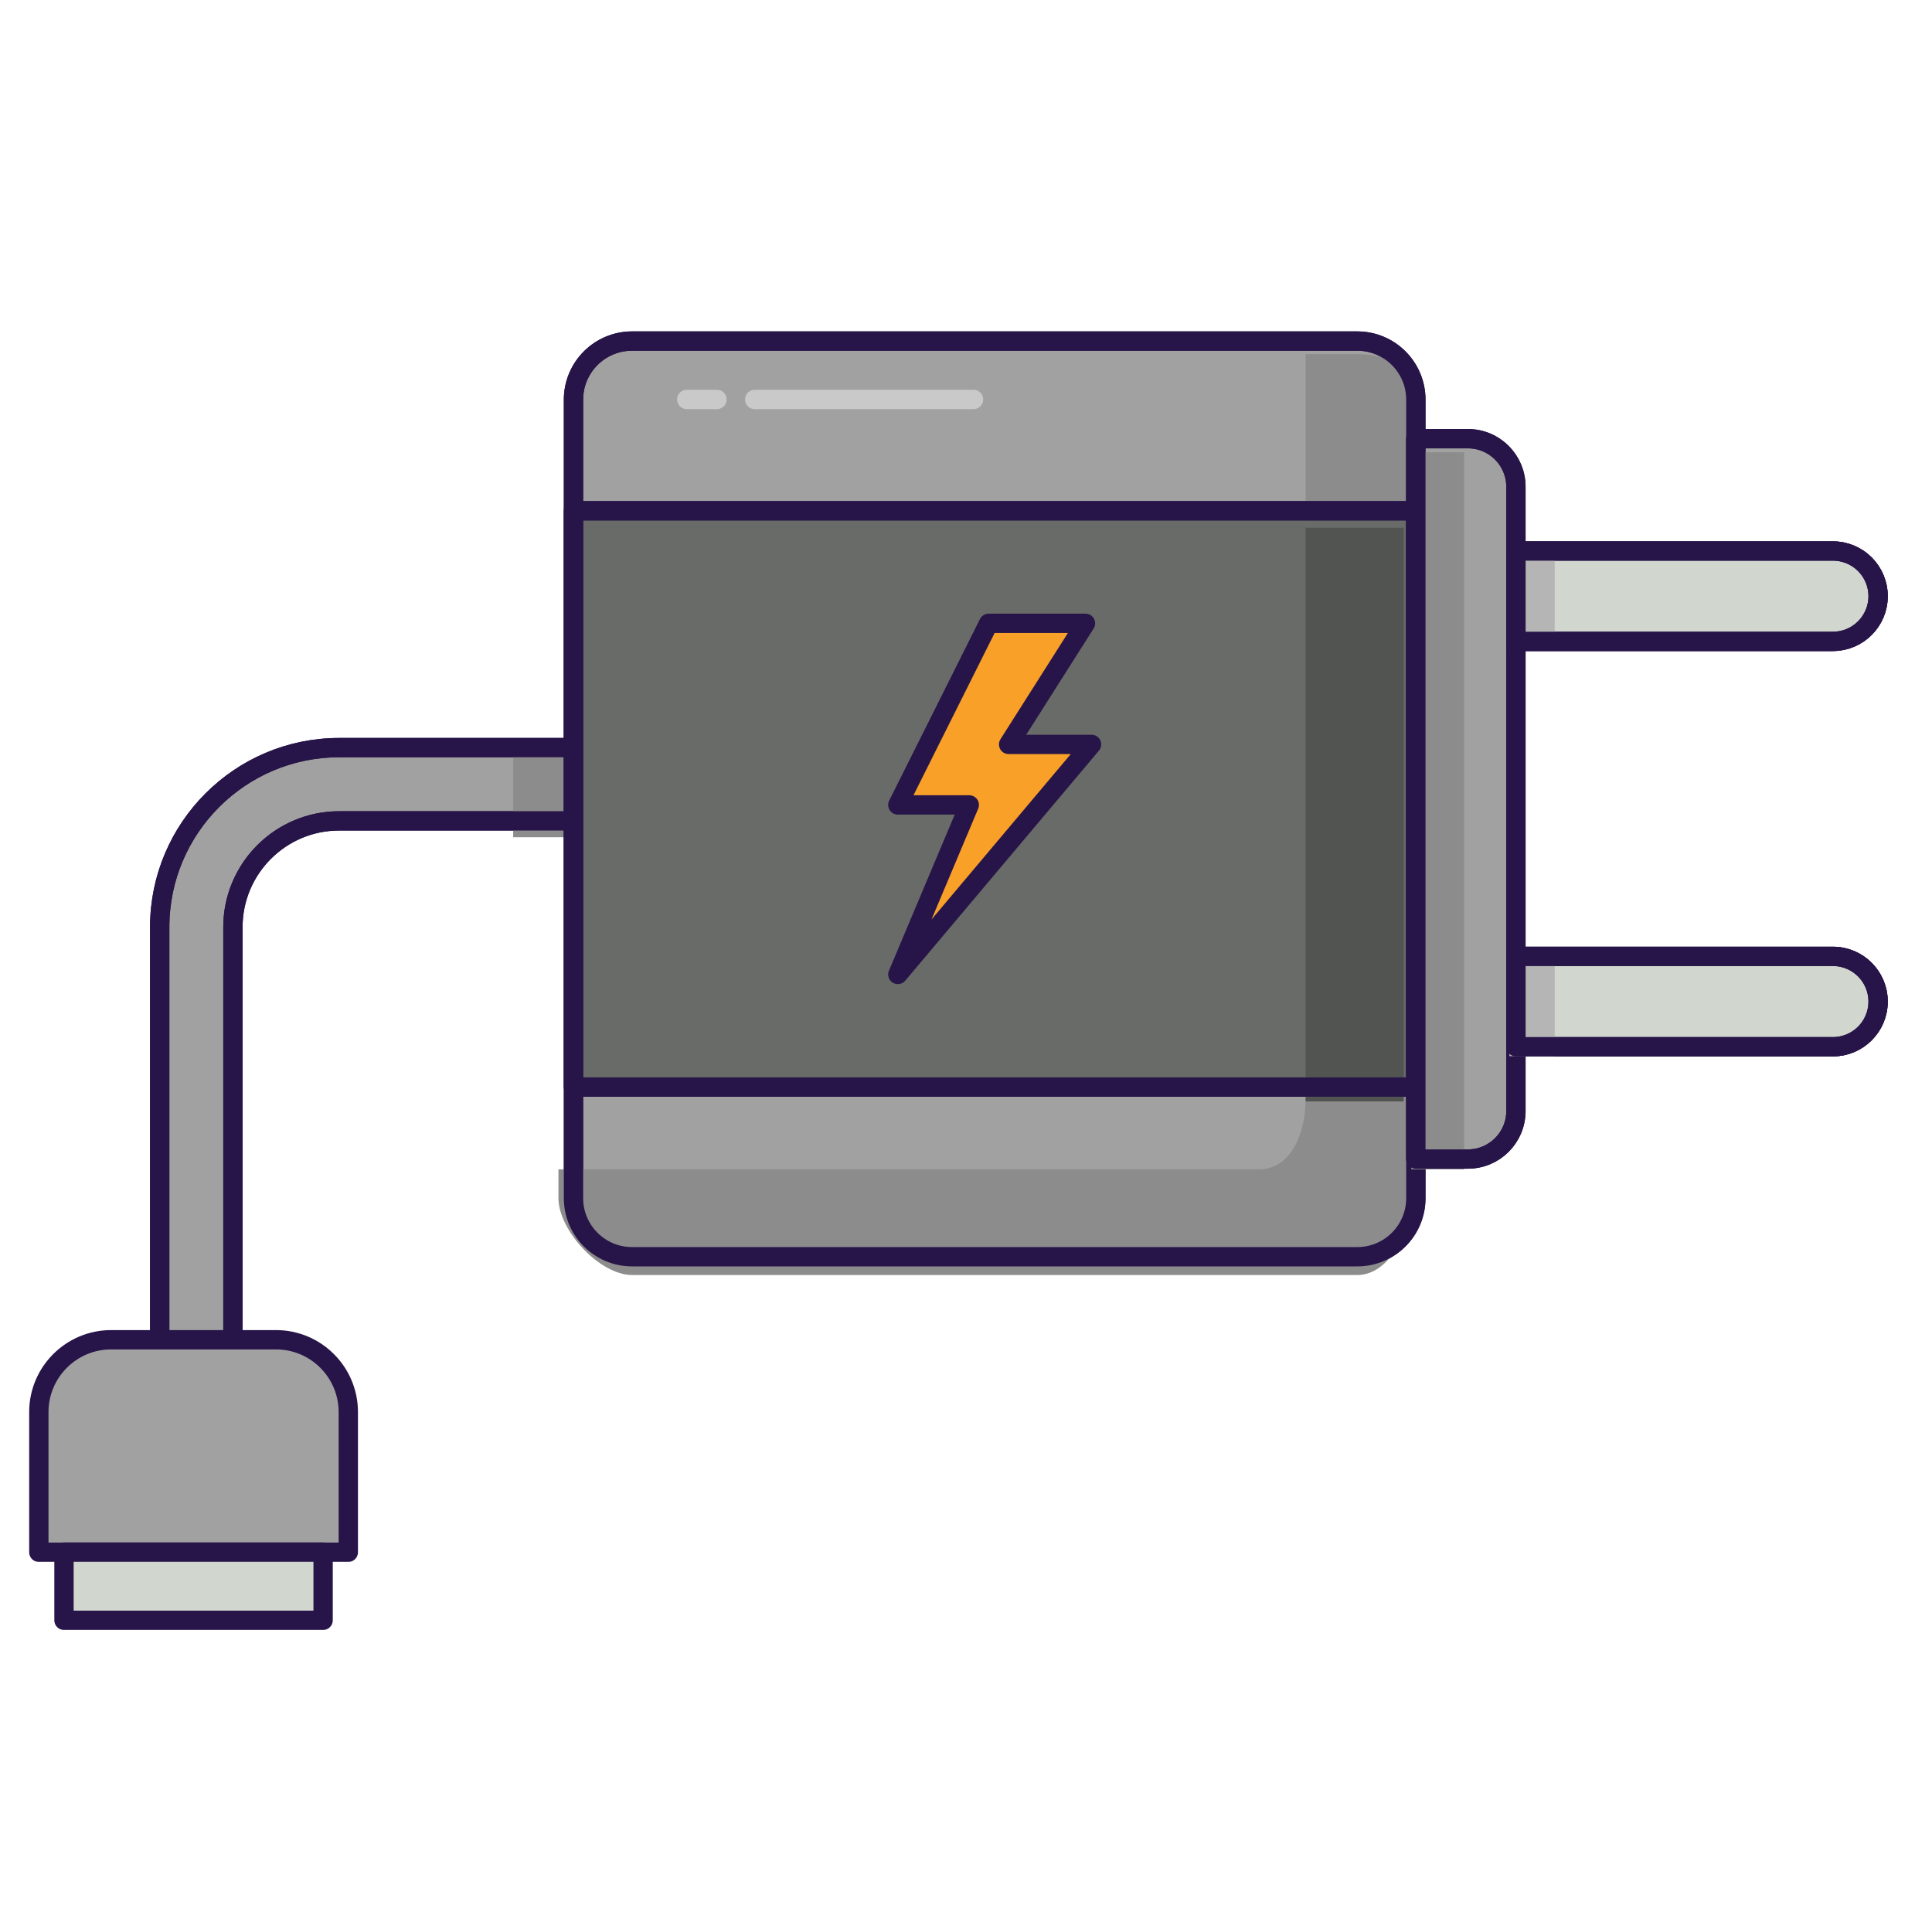 <?xml version="1.0" encoding="utf-8"?>
<!-- Generator: Adobe Illustrator 16.0.0, SVG Export Plug-In . SVG Version: 6.00 Build 0)  -->
<!DOCTYPE svg PUBLIC "-//W3C//DTD SVG 1.1//EN" "http://www.w3.org/Graphics/SVG/1.1/DTD/svg11.dtd">
<svg version="1.1" id="Vrstva_1" xmlns="http://www.w3.org/2000/svg" xmlns:xlink="http://www.w3.org/1999/xlink" x="0px" y="0px"
	 width="50px" height="49.938px" viewBox="0 0 50 49.938" enable-background="new 0 0 50 49.938" xml:space="preserve">
<rect y="0" fill="#FFFFFF" width="50" height="49.938"/>
<g>
	<defs>
		<rect id="SVGID_1_" y="0.375" width="50" height="50"/>
	</defs>
	<clipPath id="SVGID_2_">
		<use xlink:href="#SVGID_1_"  overflow="visible"/>
	</clipPath>
	<path clip-path="url(#SVGID_2_)" fill="#A1A1A1" d="M5.081,36.121c-0.523,0-0.948-0.425-0.948-0.948V23.99
		c0-2.561,2.083-4.645,4.645-4.645h6.066c0.523,0,0.948,0.424,0.948,0.948s-0.424,0.948-0.948,0.948H8.777
		c-1.516,0-2.749,1.233-2.749,2.749v11.184C6.028,35.697,5.604,36.121,5.081,36.121"/>
	
		<path clip-path="url(#SVGID_2_)" fill="none" stroke="#271449" stroke-width="0.5" stroke-linecap="round" stroke-linejoin="round" stroke-miterlimit="10" d="
		M5.081,36.121c-0.523,0-0.948-0.425-0.948-0.948V23.99c0-2.561,2.083-4.645,4.645-4.645h6.066c0.523,0,0.948,0.424,0.948,0.948
		s-0.424,0.948-0.948,0.948H8.777c-1.516,0-2.749,1.233-2.749,2.749v11.184C6.028,35.697,5.604,36.121,5.081,36.121z"/>
	<path clip-path="url(#SVGID_2_)" fill="#8C8C8C" d="M14.843,19.516h-1.562v2.148h1.562c0.523,0,0.948-0.551,0.948-1.074
		S15.366,19.516,14.843,19.516"/>
	
		<path clip-path="url(#SVGID_2_)" fill="none" stroke="#271449" stroke-width="0.5" stroke-linecap="round" stroke-linejoin="round" stroke-miterlimit="10" d="
		M5.081,36.121c-0.523,0-0.948-0.425-0.948-0.948V23.99c0-2.561,2.083-4.645,4.645-4.645h6.066c0.523,0,0.948,0.424,0.948,0.948
		s-0.424,0.948-0.948,0.948H8.777c-1.516,0-2.749,1.233-2.749,2.749v11.184C6.028,35.697,5.604,36.121,5.081,36.121z"/>
	<path clip-path="url(#SVGID_2_)" fill="#A1A1A1" d="M35.126,32.519H16.359c-0.838,0-1.517-0.679-1.517-1.516V10.341
		c0-0.837,0.679-1.516,1.517-1.516h18.767c0.837,0,1.516,0.679,1.516,1.516v20.663C36.642,31.84,35.963,32.519,35.126,32.519"/>
	
		<path clip-path="url(#SVGID_2_)" fill="none" stroke="#271449" stroke-width="0.5" stroke-linecap="round" stroke-linejoin="round" stroke-miterlimit="10" d="
		M35.126,32.519H16.359c-0.838,0-1.517-0.679-1.517-1.516V10.341c0-0.837,0.679-1.516,1.517-1.516h18.767
		c0.837,0,1.516,0.679,1.516,1.516v20.663C36.642,31.84,35.963,32.519,35.126,32.519z"/>
	<path clip-path="url(#SVGID_2_)" fill="#8C8C8C" d="M35.126,9.164h-1.337v19.295c0,0.838-0.369,1.799-1.207,1.799H14.453v0.745
		c0,0.837,1.068,1.989,1.906,1.989h18.767c0.837,0,1.397-1.152,1.397-1.989V10.341C36.523,9.503,35.963,9.164,35.126,9.164"/>
	
		<path clip-path="url(#SVGID_2_)" fill="none" stroke="#271449" stroke-width="0.5" stroke-linecap="round" stroke-linejoin="round" stroke-miterlimit="10" d="
		M35.126,32.519H16.359c-0.838,0-1.517-0.679-1.517-1.516V10.341c0-0.837,0.679-1.516,1.517-1.516h18.767
		c0.837,0,1.516,0.679,1.516,1.516v20.663C36.642,31.84,35.963,32.519,35.126,32.519z"/>
	<rect x="14.843" y="13.216" clip-path="url(#SVGID_2_)" fill="#686B68" width="21.8" height="14.913"/>
	
		<rect x="14.843" y="13.216" clip-path="url(#SVGID_2_)" fill="none" stroke="#271449" stroke-width="0.5" stroke-linecap="round" stroke-linejoin="round" stroke-miterlimit="10" width="21.8" height="14.913"/>
	<rect x="33.789" y="13.656" clip-path="url(#SVGID_2_)" fill="#525452" width="2.539" height="14.844"/>
	
		<rect x="14.843" y="13.216" clip-path="url(#SVGID_2_)" fill="none" stroke="#271449" stroke-width="0.5" stroke-linecap="round" stroke-linejoin="round" stroke-miterlimit="10" width="21.8" height="14.913"/>
	<path clip-path="url(#SVGID_2_)" fill="#A1A1A1" d="M37.989,29.991h-1.347v-18.64h1.347c0.687,0,1.243,0.557,1.243,1.244v16.153
		C39.232,29.435,38.676,29.991,37.989,29.991"/>
	
		<path clip-path="url(#SVGID_2_)" fill="none" stroke="#271449" stroke-width="0.5" stroke-linecap="round" stroke-linejoin="round" stroke-miterlimit="10" d="
		M37.989,29.991h-1.347v-18.64h1.347c0.687,0,1.243,0.557,1.243,1.244v16.153C39.232,29.435,38.676,29.991,37.989,29.991z"/>
	<rect x="36.523" y="11.703" clip-path="url(#SVGID_2_)" fill="#8C8C8C" width="1.367" height="18.555"/>
	
		<path clip-path="url(#SVGID_2_)" fill="none" stroke="#271449" stroke-width="0.5" stroke-linecap="round" stroke-linejoin="round" stroke-miterlimit="10" d="
		M37.989,29.991h-1.347v-18.64h1.347c0.687,0,1.243,0.557,1.243,1.244v16.153C39.232,29.435,38.676,29.991,37.989,29.991z"/>
	<path clip-path="url(#SVGID_2_)" fill="#D1D7CF" d="M47.436,16.596h-8.203v-2.338h8.203c0.646,0,1.169,0.523,1.169,1.169
		S48.081,16.596,47.436,16.596"/>
	
		<path clip-path="url(#SVGID_2_)" fill="none" stroke="#271449" stroke-width="0.5" stroke-linecap="round" stroke-linejoin="round" stroke-miterlimit="10" d="
		M47.436,16.596h-8.203v-2.338h8.203c0.646,0,1.169,0.523,1.169,1.169S48.081,16.596,47.436,16.596z"/>
	<path clip-path="url(#SVGID_2_)" fill="#D1D7CF" d="M47.436,27.085h-8.203v-2.338h8.203c0.646,0,1.169,0.523,1.169,1.169
		S48.081,27.085,47.436,27.085"/>
	
		<path clip-path="url(#SVGID_2_)" fill="none" stroke="#271449" stroke-width="0.5" stroke-linecap="round" stroke-linejoin="round" stroke-miterlimit="10" d="
		M47.436,27.085h-8.203v-2.338h8.203c0.646,0,1.169,0.523,1.169,1.169S48.081,27.085,47.436,27.085z"/>
	<path clip-path="url(#SVGID_2_)" fill="#D1D7CF" d="M47.436,16.596h-8.203v-2.338h8.203c0.646,0,1.169,0.523,1.169,1.169
		S48.081,16.596,47.436,16.596"/>
	
		<path clip-path="url(#SVGID_2_)" fill="none" stroke="#271449" stroke-width="0.5" stroke-linecap="round" stroke-linejoin="round" stroke-miterlimit="10" d="
		M47.436,16.596h-8.203v-2.338h8.203c0.646,0,1.169,0.523,1.169,1.169S48.081,16.596,47.436,16.596z"/>
	<rect x="39.063" y="14.438" clip-path="url(#SVGID_2_)" fill="#B5B5B5" width="1.172" height="2.344"/>
	<path clip-path="url(#SVGID_2_)" fill="#D1D7CF" d="M47.436,27.085h-8.203v-2.338h8.203c0.646,0,1.169,0.523,1.169,1.169
		S48.081,27.085,47.436,27.085"/>
	
		<path clip-path="url(#SVGID_2_)" fill="none" stroke="#271449" stroke-width="0.5" stroke-linecap="round" stroke-linejoin="round" stroke-miterlimit="10" d="
		M47.436,27.085h-8.203v-2.338h8.203c0.646,0,1.169,0.523,1.169,1.169S48.081,27.085,47.436,27.085z"/>
	<rect x="39.063" y="24.985" clip-path="url(#SVGID_2_)" fill="#B5B5B5" width="1.172" height="2.344"/>
	
		<path clip-path="url(#SVGID_2_)" fill="none" stroke="#271449" stroke-width="0.5" stroke-linecap="round" stroke-linejoin="round" stroke-miterlimit="10" d="
		M47.436,16.596h-8.203v-2.338h8.203c0.646,0,1.169,0.523,1.169,1.169S48.081,16.596,47.436,16.596z"/>
	
		<path clip-path="url(#SVGID_2_)" fill="none" stroke="#271449" stroke-width="0.5" stroke-linecap="round" stroke-linejoin="round" stroke-miterlimit="10" d="
		M47.436,27.085h-8.203v-2.338h8.203c0.646,0,1.169,0.523,1.169,1.169S48.081,27.085,47.436,27.085z"/>
	<path clip-path="url(#SVGID_2_)" fill="#A1A1A1" d="M9.014,40.165H1.005v-3.626c0-1.033,0.838-1.872,1.872-1.872h4.265
		c1.034,0,1.872,0.839,1.872,1.872V40.165z"/>
	
		<path clip-path="url(#SVGID_2_)" fill="none" stroke="#271449" stroke-width="0.5" stroke-linecap="round" stroke-linejoin="round" stroke-miterlimit="10" d="
		M9.014,40.165H1.005v-3.626c0-1.033,0.838-1.872,1.872-1.872h4.265c1.034,0,1.872,0.839,1.872,1.872V40.165z"/>
	<rect x="1.656" y="40.165" clip-path="url(#SVGID_2_)" fill="#D1D7CF" width="6.706" height="1.761"/>
	
		<rect x="1.656" y="40.165" clip-path="url(#SVGID_2_)" fill="none" stroke="#271449" stroke-width="0.5" stroke-linecap="round" stroke-linejoin="round" stroke-miterlimit="10" width="6.706" height="1.761"/>
	
		<line clip-path="url(#SVGID_2_)" fill="none" stroke="#C9C9C9" stroke-width="0.5" stroke-linecap="round" stroke-linejoin="round" stroke-miterlimit="10" x1="17.773" y1="10.336" x2="18.555" y2="10.336"/>
	
		<line clip-path="url(#SVGID_2_)" fill="none" stroke="#C9C9C9" stroke-width="0.5" stroke-linecap="round" stroke-linejoin="round" stroke-miterlimit="10" x1="19.531" y1="10.336" x2="25.195" y2="10.336"/>
	<polygon clip-path="url(#SVGID_2_)" fill="#F9A029" points="28.249,19.262 26.103,19.262 28.092,16.129 25.586,16.129 
		23.236,20.828 25.085,20.828 23.236,25.215 	"/>
	
		<polygon clip-path="url(#SVGID_2_)" fill="none" stroke="#271449" stroke-width="0.5" stroke-linecap="round" stroke-linejoin="round" stroke-miterlimit="10" points="
		28.249,19.262 26.103,19.262 28.092,16.129 25.586,16.129 23.236,20.828 25.085,20.828 23.236,25.215 	"/>
</g>
</svg>
